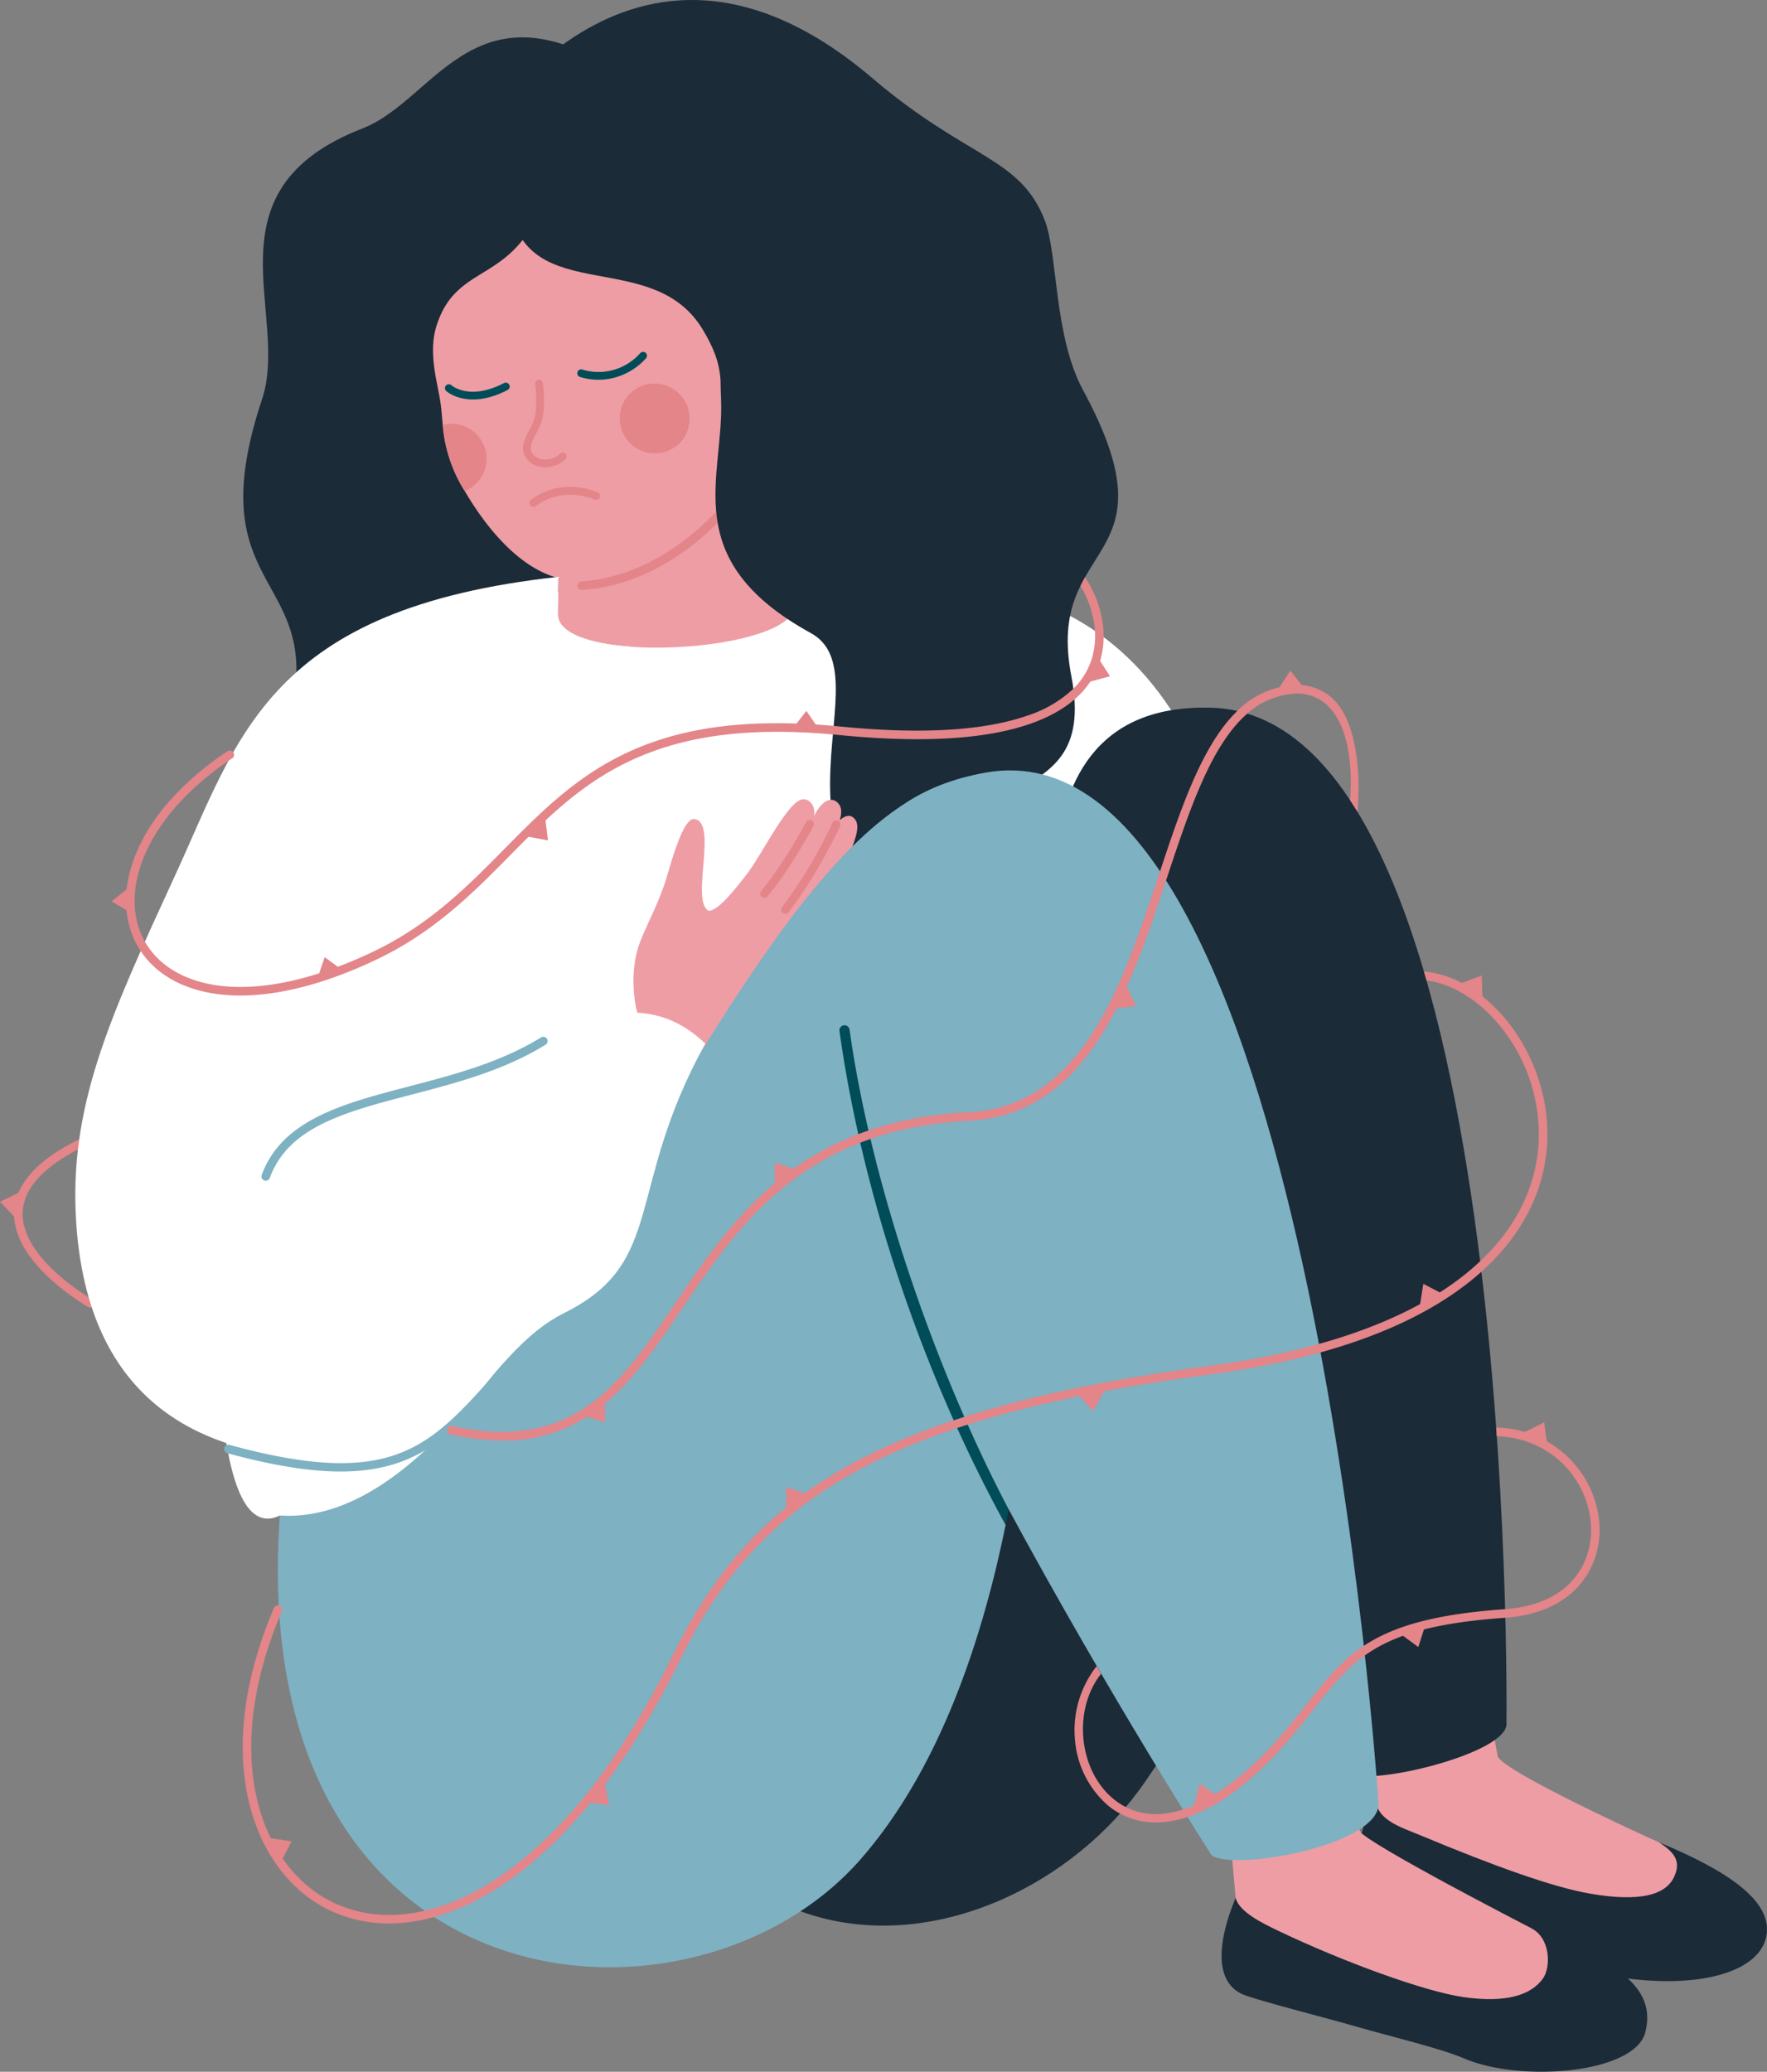 <?xml version="1.0" encoding="UTF-8"?>
<svg xmlns="http://www.w3.org/2000/svg" xmlns:xlink="http://www.w3.org/1999/xlink" width="410.495" height="481.205" viewBox="0 0 410.495 481.205">
  <rect x="0" y="0" width="410.495" height="481.205" fill="#808080" stroke="none"/>
  <defs>
    <clipPath id="clip-path">
      <rect id="Rectangle_821" data-name="Rectangle 821" width="410.495" height="481.205" fill="none"></rect>
    </clipPath>
  </defs>
  <g id="general-lp-img4" clip-path="url(#clip-path)">
    <path id="Path_14175" data-name="Path 14175" d="M214.093,138.267c-6.95,25.6-150.192,93.438-145.306,19.782,1.634-24.624-21.66-24.066-7.907-65.323,6.559-19.679-13.753-48.477,23.378-62.917,17.376-6.757,26.474-36.443,62.573-11,19.215,13.541,67.262,119.459,67.262,119.459" fill="#1b2b38"></path>
    <path id="Path_14176" data-name="Path 14176" d="M4.368,276.991,0,279.132l3.447,3.606Z" fill="#e38589"></path>
    <path id="Path_14177" data-name="Path 14177" d="M20.944,303.706a.984.984,0,0,1-.517-.146C15.136,300.328,2.878,291.7,3.291,281.474c.251-6.253,5.134-11.827,14.512-16.568a1,1,0,1,1,.9,1.776c-8.685,4.391-13.2,9.395-13.421,14.872-.37,9.175,11.2,17.259,16.185,20.308a1,1,0,0,1-.521,1.844" fill="#e38589"></path>
    <path id="Path_14178" data-name="Path 14178" d="M338.79,365c2.313,1.126,8.946,42.522,9.156,43,1.593,3.583,34.635,18.711,37.422,19.9,1.616.693,9.352,4.287,13.536,8.361,0,0,1.9,15.944-27.22,12.72-7.56-.838-33.333-4.54-45.488-8.929-8.535-3.083-6.162-13.371-6.515-21.308-.157-3.527-9.685-34.138-10.5-36.208,0,0,5.781-29.14,29.613-17.536" fill="#ee9da5"></path>
    <path id="Path_14179" data-name="Path 14179" d="M385.368,427.9c16.322,6.768,25.877,13.536,25.081,21.1-1.042,9.9-18.711,13.933-40.209,9.156-5.518-1.226-18-8.7-25.08-10.749-8.5-2.456-16.9-2.587-22.69-4.536-8.036-2.7-8.75-15.154-2.9-25.2.114,5.057,5.687,6.649,10.465,8.64,16.956,7.065,30.615,12.018,39.412,13.535,11.545,1.991,17.585.307,19.507-3.981,1.6-3.563.069-5.608-3.583-7.962" fill="#1b2b38"></path>
    <path id="Path_14180" data-name="Path 14180" d="M285.6,424.066c-1.766-10.1-3.866-21.25-4.329-22.42,0,0,1.4-28.906,25.232-17.3,1.986.967,10,26.95,10,26.95-1.246,6.065-1.607,13.363-.16,14.558,6.153,5.08,44.84,24.817,45.23,25.015l-.771,1.516c7.754,6.854,17.077,19.483-17.028,15.707-7.56-.837-33.334-4.54-45.488-8.929-7.134-2.577-9.151-8.337-9.828-14.793l-1.1.082Z" fill="#ee9da5"></path>
    <path id="Path_14181" data-name="Path 14181" d="M355.7,447.843c19.066,7.37,29.276,13.378,26.537,24.17-2.443,9.629-29.052,11.777-42.254,6.046-5.185-2.251-17.207-5.121-24.284-7.165-8.5-2.457-20.391-5.4-26.182-7.348-8.036-2.7-6.4-13.315-2.47-22.725.846,3.276,6.193,5.868,9.835,7.611,15.3,7.32,34.139,14.13,42.973,15.418,10.081,1.47,15.864-.47,18.593-4.307,1.838-2.583,1.838-9.351-2.748-11.7" fill="#1b2b38"></path>
    <path id="Path_14182" data-name="Path 14182" d="M284.7,192.774c30.05,96.662-52.892,201.166-125.439,201.282S65.781,351.641,65,352.017c-16.358,7.894-15.269-51.5-13.526-76.5,5.659-81.187,34.283-148.139,124.86-142.907C218,135.014,264.07,126.419,284.7,192.774" fill="#fff"></path>
    <path id="Path_14183" data-name="Path 14183" d="M180.236,102.564l4.41,37.947c.142,11.05-54.467,14.314-55.067,2.308l.287-19.25Z" fill="#ee9da5"></path>
    <path id="Path_14184" data-name="Path 14184" d="M169.518,84.227c8.51,33.61-14.132,48.648-33.514,50.568-13.454,1.332-23.7-13.337-27.988-20.651-.015-.028-.04-.061-.055-.089a33.768,33.768,0,0,1-5.1-15.33c-.121-1.21-.216-2.443-.345-3.714-.213-2.04-.663-4.168-1.138-6.606-1.472-7.6-.608-11.167.5-14.078,5.284-13.905,18.483-8.181,25.38-30.382,4.452-14.3,36.7,18.323,42.264,40.282" fill="#ee9da5"></path>
    <path id="Path_14185" data-name="Path 14185" d="M135.52,137c21.657-1.614,35.167-20,35.735-20.786a1,1,0,0,0-1.614-1.165c-.134.186-13.734,18.643-34.663,19.993h-.01a1,1,0,0,0,.138,1.986l.414-.029" fill="#e38589"></path>
    <path id="Path_14186" data-name="Path 14186" d="M143.975,97.108a8.138,8.138,0,0,0,12.373,7,7.465,7.465,0,0,0,3.551-4.705,8.137,8.137,0,0,0-10.379-9.9,7.984,7.984,0,0,0-5.545,7.6" fill="#e38589"></path>
    <path id="Path_14187" data-name="Path 14187" d="M112.951,105.424a8.1,8.1,0,0,1-4.989,8.631,33.756,33.756,0,0,1-5.106-15.331,8.606,8.606,0,0,1,.961-.2,8.1,8.1,0,0,1,9.134,6.9" fill="#e38589"></path>
    <path id="Path_14188" data-name="Path 14188" d="M113.6,92.283c-6.32,1.665-9.76-1.3-9.931-1.457a.9.9,0,0,1,1.195-1.347c.189.164,4.337,3.613,12.222-.5a.9.9,0,1,1,.834,1.6,20.8,20.8,0,0,1-4.32,1.71" fill="#004c58"></path>
    <path id="Path_14189" data-name="Path 14189" d="M142,87.9a14.452,14.452,0,0,1-7.3-.359.9.9,0,0,1,.614-1.693,12.922,12.922,0,0,0,13.429-3.836.9.9,0,0,1,1.313,1.232A15.112,15.112,0,0,1,142,87.9" fill="#004c58"></path>
    <path id="Path_14190" data-name="Path 14190" d="M128.471,108.3a6.825,6.825,0,0,1-3.126.094,4.732,4.732,0,0,1-3.6-2.945c-.714-1.935.26-3.777,1.2-5.559a14.6,14.6,0,0,0,1.2-2.69c.874-3.086.184-7.936.177-7.984a.9.9,0,0,1,1.782-.26c.031.214.753,5.277-.227,8.734a15.824,15.824,0,0,1-1.344,3.041c-.826,1.563-1.539,2.914-1.1,4.095a2.985,2.985,0,0,0,2.282,1.806,4.942,4.942,0,0,0,4.372-1.232.9.9,0,1,1,1.293,1.253,6.294,6.294,0,0,1-2.911,1.647" fill="#e38589"></path>
    <path id="Path_14191" data-name="Path 14191" d="M109.622,33.422s36.231-63.668,93.054-15.253C224.813,37.03,236.927,36.4,242.691,51.126c3.094,7.907,2.063,26.817,8.939,39.538,22.261,41.183-8.971,34-2.75,66.354,6.876,35.756-32.318,16.5-34.381,61.542-40.064-21.854-8.742-61.958-26.129-71.512-31.287-17.19-20-36.307-20.87-54.544-.063-1.325-.076-2.675-.108-4.049-.248-4.528-1.824-8-4.054-11.767-12.174-20.559-43.511-3.465-45.41-32.422Z" fill="#1b2b38"></path>
    <path id="Path_14192" data-name="Path 14192" d="M130.634,113.185a17.025,17.025,0,0,1,8.241,1.178.908.908,0,0,1-.75,1.654c-.088-.04-7.389-3.226-13.66,1.526a.908.908,0,1,1-1.1-1.447,14.543,14.543,0,0,1,7.266-2.911" fill="#e38589"></path>
    <path id="Path_14193" data-name="Path 14193" d="M194.16,186.1c-1.18-.773-3.133-.366-5.058,3.431.4-2.113-.814-3.906-2.51-3.892-3.4.027-9.548,12.815-13.033,17.317-2.909,3.758-6.732,8.629-8.948,8.581-4.293-2.253,2.33-20.787-3.384-21.294-1.728-.154-3.743,4.424-6.064,12.56-1.949,6.836-4.727,11.422-6.483,16.04-2.017,5.3-1.67,11.272-.97,14.979,1.142,6.054,8.653,13.645,16.631,13.165,7.089-.426,22.85-17.081,29.33-27.739,1.468-2.418,11.541-20.848,7.7-23.59-.855-.611-2.045-.43-3.4,1.143,1.606-4.206,1.58-6.049.007-7.08-.787-.516-1.894-.115-2.9.774.548-1.639.589-3.41-.914-4.4" fill="#ee9da5"></path>
    <path id="Path_14194" data-name="Path 14194" d="M183.445,201.121a68.152,68.152,0,0,1-5.147,7.07.966.966,0,1,1-1.45-1.276c.043-.049,4.41-5.065,10.445-15.954a.966.966,0,1,1,1.689.936c-2.082,3.757-3.959,6.816-5.537,9.224" fill="#e48589"></path>
    <path id="Path_14195" data-name="Path 14195" d="M187.029,206.454c-2.254,3.44-3.816,5.406-3.847,5.445a.966.966,0,0,1-1.508-1.207A108.135,108.135,0,0,0,193.393,191.1a.966.966,0,1,1,1.749.82,118.769,118.769,0,0,1-8.113,14.534" fill="#e48589"></path>
    <path id="Path_14196" data-name="Path 14196" d="M134.407,332.738s73.263-18.285,113.445-145.677c16.2-51.358,67.242,35.1,60.2,126.175-3.114,40.254-23.2,73.334-42.113,100.729-32.55,47.14-127.5,62.893-131.529-81.227" fill="#1b2b38"></path>
    <path id="Path_14197" data-name="Path 14197" d="M314.314,411.673s-131.173-249.929-33.021-247.3c71.774,1.919,68.674,235.753,68.674,235.753.908,7.268-33.382,15.071-35.653,11.55" fill="#1b2b38"></path>
    <path id="Path_14198" data-name="Path 14198" d="M234.323,350.558v0a4.881,4.881,0,0,0-.713,3.639c-5.577,27.477-15.617,57.016-33.715,77.694-39.273,44.87-143.087,35.861-134.886-79.88,57.51,3.651,102.026-152.215,154.178-169.732.971-.326,21.279-12.791,21.362,99.506a376.326,376.326,0,0,1-6.226,68.769" fill="#7eb1c2"></path>
    <path id="Path_14199" data-name="Path 14199" d="M281.44,430.879s-23.423-36.406-47.707-81.391c-37.021-68.58-68.172-158.746-4.737-170.04C303.87,166.117,320.2,418.315,320.2,418.315c1.7,10.1-33.947,16.522-38.765,12.564" fill="#7eb1c2"></path>
    <path id="Path_14200" data-name="Path 14200" d="M163.85,242.4c-18.709,33.837-9,50.681-32.644,62.5-20.7,10.352-22.692,37.822-61.308,33.841-19.4-2-48.965-9.954-52.152-54.143-1.984-27.539,7.825-48.4,23.09-81.613,14.66-31.885,21.7-61.669,88.874-68.995l-.131,8.829c.22,4.4,7.688,6.745,17.057,7.412l-9.06,86.2c7.166-1.592,16.72-3.184,26.274,5.972" fill="#fff"></path>
    <path id="Path_14201" data-name="Path 14201" d="M234.323,350.562c-.227,1.21-.466,2.42-.713,3.639-19.236-35-33.269-76.667-38.588-114.7a1.182,1.182,0,1,1,2.341-.327c4.952,35.368,19.6,78.415,36.96,111.386" fill="#004c58"></path>
    <path id="Path_14202" data-name="Path 14202" d="M61.738,274.247a1,1,0,0,1-.935-1.337c4.7-12.861,19-16.6,34.148-20.551,10.458-2.731,21.272-5.556,30.758-11.4a.995.995,0,0,1,1.044,1.694c-9.739,6.006-20.7,8.868-31.3,11.636-15.26,3.986-28.44,7.428-32.781,19.309a1,1,0,0,1-.935.654" fill="#7eb1c2"></path>
    <path id="Path_14203" data-name="Path 14203" d="M79.139,341.791c-7.032,0-15.582-1.325-26.421-4.281a1,1,0,0,1,.524-1.921c37.872,10.33,46.417.725,61.929-16.71l1.161-1.3a1,1,0,1,1,1.486,1.324l-1.16,1.3c-11.209,12.6-19.209,21.589-37.519,21.589" fill="#7eb1c2"></path>
    <path id="Path_14204" data-name="Path 14204" d="M29.9,206.17l-3.981,3.185,3.981,2.388Z" fill="#e38589"></path>
    <path id="Path_14205" data-name="Path 14205" d="M79.346,225.191l-3.928-2.87-1.587,4.729Z" fill="#e38589"></path>
    <path id="Path_14206" data-name="Path 14206" d="M135.929,328.934l4.647,1.44-.034-4.988Z" fill="#e38589"></path>
    <path id="Path_14207" data-name="Path 14207" d="M184.624,271.552l-4.636-1.475,0,4.989Z" fill="#e38589"></path>
    <path id="Path_14208" data-name="Path 14208" d="M259.108,234.281l4.825-.62-2.334-4.8Z" fill="#e38589"></path>
    <path id="Path_14209" data-name="Path 14209" d="M344.392,231.435l-.171-4.861-4.994,1.878Z" fill="#e38589"></path>
    <path id="Path_14210" data-name="Path 14210" d="M334.965,300.45l-4.31-2.256-.837,5.269Z" fill="#e38589"></path>
    <path id="Path_14211" data-name="Path 14211" d="M282.775,417.052l-4.025-2.731-1.431,5.14Z" fill="#e38589"></path>
    <path id="Path_14212" data-name="Path 14212" d="M325.574,379.685l3.921,2.878,1.62-5.084Z" fill="#e38589"></path>
    <path id="Path_14213" data-name="Path 14213" d="M359.395,335.184l-.657-4.82-4.78,2.37Z" fill="#e38589"></path>
    <path id="Path_14214" data-name="Path 14214" d="M187.253,346.924l-4.615-1.538.016,5.335Z" fill="#e38589"></path>
    <path id="Path_14215" data-name="Path 14215" d="M136.69,418.668l4.824.628-1.036-5.234Z" fill="#e38589"></path>
    <path id="Path_14216" data-name="Path 14216" d="M65.506,432.014l2.219-4.329-5.276-.792Z" fill="#e38589"></path>
    <path id="Path_14217" data-name="Path 14217" d="M250.654,324.15l3.273,3.6,2.6-4.662Z" fill="#e38589"></path>
    <path id="Path_14218" data-name="Path 14218" d="M302.775,159.6l-3-3.829-2.93,4.459Z" fill="#e38589"></path>
    <path id="Path_14219" data-name="Path 14219" d="M122.52,194.3l4.782.895-.609-4.951Z" fill="#e38589"></path>
    <path id="Path_14220" data-name="Path 14220" d="M190.086,169.133l-2.749-4.013-3.07,3.931Z" fill="#e38589"></path>
    <path id="Path_14221" data-name="Path 14221" d="M253.161,158.345l4.7-1.272-2.7-4.2Z" fill="#e38589"></path>
    <path id="Path_14222" data-name="Path 14222" d="M371.609,355.044c.139,8.814-5.51,19.519-21.892,20.709a.543.543,0,0,1-.079.008c-17.039,1.2-26.1,4.141-32.549,8.735-4.228,3.013-7.333,6.74-10.833,11.151-.346.438-.7.883-1.055,1.333-1.321,1.672-2.687,3.4-4.2,5.231-8.714,10.51-17.17,17.179-25.14,19.822-.139.052-.279.1-.418.139a22.949,22.949,0,0,1-6.931,1.135,17.194,17.194,0,0,1-11.155-3.981,22.607,22.607,0,0,1-7.632-15.224A24.1,24.1,0,0,1,254.761,387c.347.6.693,1.186,1.035,1.775-6.6,8.321-5.27,22.338,2.823,29.022,4.479,3.7,10.012,4.471,16.163,2.508,7.576-2.416,16.08-8.985,24.683-19.36,1.5-1.815,2.862-3.531,4.172-5.2.557-.708,1.106-1.4,1.652-2.082,3.555-4.463,6.875-8.292,11.557-11.39,6.632-4.395,16-7.325,32.652-8.5l.167-.012c14.91-1.119,20.085-10.375,19.953-18.687-.155-9.973-7.882-20.865-21.9-21.506-.044-.661-.092-1.325-.14-1.994h.032a24.675,24.675,0,0,1,17.521,7.743,23.865,23.865,0,0,1,6.473,15.725" fill="#e38589"></path>
    <path id="Path_14223" data-name="Path 14223" d="M344.152,295.388c-.406.362-.82.721-1.246,1.083-13.452,11.406-34.2,19.061-61.678,22.751q-4.174.563-8.173,1.159C207,330.23,176.542,347.627,158.178,385.157c-21.446,43.827-47.395,61.6-67.8,61.6a31.821,31.821,0,0,1-13.332-2.838c-18.07-8.273-28.488-35.089-13.44-70.341a1,1,0,1,1,1.831.78c-14.551,34.082-4.757,59.879,12.437,67.753a30.013,30.013,0,0,0,12.564,2.668c19.67,0,44.89-17.465,65.95-60.5,9.865-20.16,22.441-33.7,40.766-43.887,17.736-9.861,41.765-16.884,75.162-21.912q4.223-.639,8.643-1.23c27.1-3.643,47.5-11.143,60.659-22.3q1.176-1,2.237-2c11.482-10.825,13.787-22.354,13.627-30.32a39.97,39.97,0,0,0-8.626-23.854c-4.957-6.255-11.287-10.252-17.461-11.048q-.293-1.033-.593-2.054a.9.9,0,0,1,.147,0c14.825,1.385,28.154,18.635,28.524,36.916.175,8.623-2.385,21.2-15.323,32.792" fill="#e38589"></path>
    <path id="Path_14224" data-name="Path 14224" d="M255.451,153.854a19.115,19.115,0,0,1-5.838,8.6c-2.988,2.593-7.209,4.893-13.109,6.553-5.945,1.675-13.6,2.689-23.417,2.689-5.356,0-11.356-.3-18.081-.966-.508-.052-1.014-.1-1.516-.141-19.556-1.764-33.418.423-44.227,4.868-13.189,5.415-21.842,14.182-30.764,23.218-8.6,8.708-17.489,17.712-30.853,24.114-11.614,5.563-22.513,8.444-31.819,8.444-1.407,0-2.778-.069-4.1-.2-9.115-.9-16.132-4.92-19.766-11.312-3.5-6.137-3.572-13.879-.22-21.8,3.617-8.547,10.912-16.647,21.093-23.434a.993.993,0,0,1,1.1,1.654c-9.85,6.574-16.9,14.371-20.357,22.557-3.1,7.337-3.067,14.457.113,20.044,3.3,5.814,9.782,9.475,18.236,10.311,9.771.976,21.832-1.815,34.865-8.056s21.815-15.127,30.3-23.719c8.66-8.774,17.076-17.3,29.467-22.866,11.315-5.089,25.947-7.712,47.119-5.807.5.044,1.018.093,1.533.144,17.823,1.764,31.93,1.076,41.969-2.042.478-.148.945-.3,1.4-.461a28.084,28.084,0,0,0,10.785-6.285,16.714,16.714,0,0,0,4.2-6.731,18.344,18.344,0,0,0,.6-8.468,24.065,24.065,0,0,0-3.16-8.688q.512-1.026,1.063-1.994a26.013,26.013,0,0,1,3.967,9.8,20.418,20.418,0,0,1-.574,9.974" fill="#e38589"></path>
    <path id="Path_14225" data-name="Path 14225" d="M315.353,188.557q-.854-1.4-1.732-2.731c.769-9.881-1.051-17.779-5.032-21.768a10.133,10.133,0,0,0-8.483-2.879,17.914,17.914,0,0,0-10.339,4.571c-8.448,7.333-13.448,22.4-18.659,38.11-4.36,13.138-8.87,26.729-15.737,37.346a54.431,54.431,0,0,1-5.327,7c-6.887,7.62-15.072,11.6-24.818,12.1-38.588,2.007-53.537,24.09-66.726,43.577-6.41,9.467-12.461,18.408-20.614,24.165a35.293,35.293,0,0,1-21.1,6.549,56.881,56.881,0,0,1-12.274-1.461,1,1,0,0,1,.43-1.943c28.405,6.29,39.293-9.8,51.905-28.429,13.448-19.869,28.691-42.39,68.271-44.444,9.622-.5,17.652-4.614,24.388-12.529a54.071,54.071,0,0,0,4.188-5.669c6.732-10.406,11.2-23.874,15.518-36.9,5.1-15.379,10.008-30.156,18.241-38.1a20.2,20.2,0,0,1,12.468-5.936,12.048,12.048,0,0,1,10.068,3.451c4.519,4.527,6.35,15.037,5.359,25.909" fill="#e38589"></path>
  </g>
</svg>
